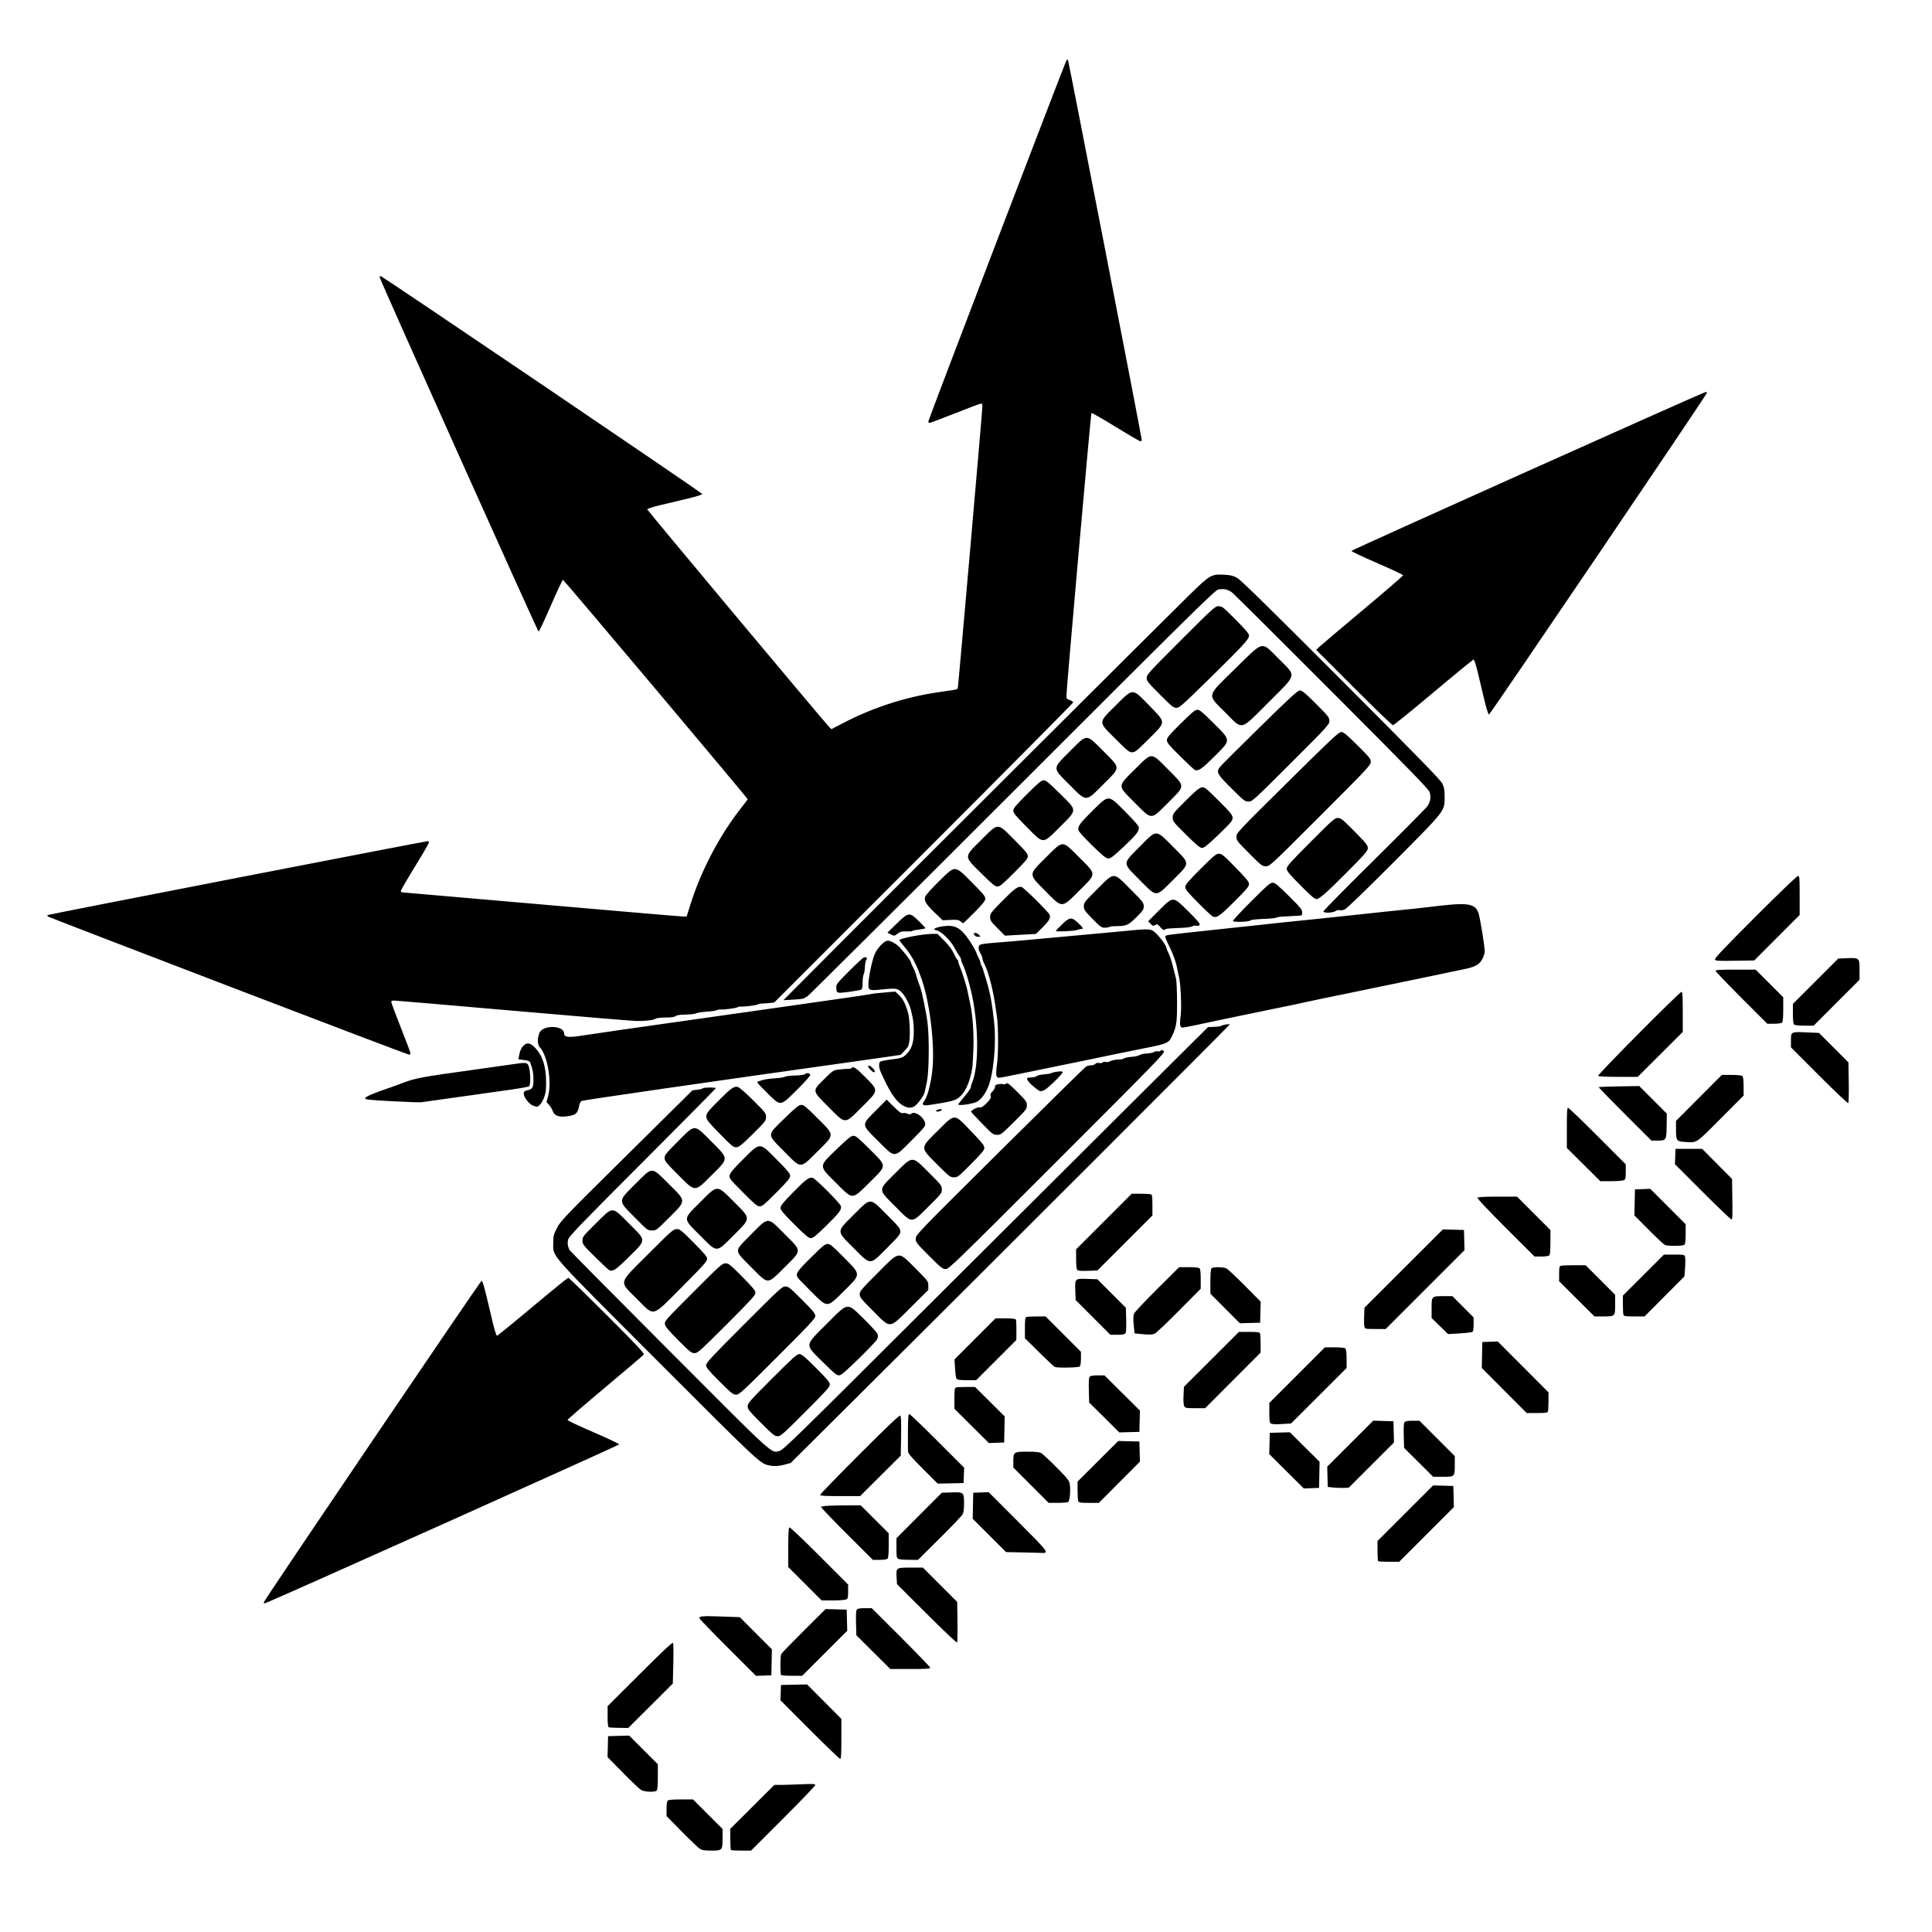 <?xml version="1.0" encoding="UTF-8" standalone="no"?>
<!-- Created with Inkscape (http://www.inkscape.org/) -->

<svg
   xmlns:dc="http://purl.org/dc/elements/1.1/"
   xmlns:cc="http://creativecommons.org/ns#"
   xmlns:rdf="http://www.w3.org/1999/02/22-rdf-syntax-ns#"
   xmlns:svg="http://www.w3.org/2000/svg"
   xmlns="http://www.w3.org/2000/svg"
   xmlns:sodipodi="http://sodipodi.sourceforge.net/DTD/sodipodi-0.dtd"
   xmlns:inkscape="http://www.inkscape.org/namespaces/inkscape"
   version="1.1"
   id="svg64"
   width="2666.667"
   height="2666.667"
   viewBox="0 0 2666.667 2666.667"
   sodipodi:docname="Chaosstuff_Text_Black_Forground_Transparent_Background.svg"
   inkscape:version="0.92.1 r15371">
  <defs
     id="defs68" />
  <sodipodi:namedview
     pagecolor="#ffffff"
     bordercolor="#666666"
     borderopacity="1"
     objecttolerance="10"
     gridtolerance="10"
     guidetolerance="10"
     inkscape:pageopacity="0"
     inkscape:pageshadow="2"
     inkscape:window-width="1920"
     inkscape:window-height="1025"
     id="namedview66"
     showgrid="false"
     inkscape:zoom="0.31349999"
     inkscape:cx="1575.6911"
     inkscape:cy="1199.6054"
     inkscape:window-x="0"
     inkscape:window-y="31"
     inkscape:window-maximized="1"
     inkscape:current-layer="svg64" />
  <path
     style="fill:#000000;stroke-width:1.333"
     d="m 965.989,2551.847 c -2.2,-1.371 -13.45,-12.095 -25,-23.831 l -21,-21.338 v -9.897 c 0,-5.92 0.643,-10.54 1.6,-11.497 1.074,-1.074 7.086,-1.6 18.286,-1.6 h 16.686 l 20.381,20.381 20.381,20.381 v 12.857 c 0,16.639 -0.38,17.049 -15.762,17.043 -8.981,0 -12.467,-0.563 -15.572,-2.498 z m 42.889,1.614 c -0.489,-0.489 -0.889,-7.256 -0.889,-15.038 v -14.149 l 30.4,-30.295 30.4,-30.295 h 8.055 c 4.43,0 17.15,-0.394 28.267,-0.875 16.929,-0.733 20.212,-0.569 20.212,1.008 0,1.035 -19.953,21.829 -44.341,46.208 l -44.341,44.326 h -13.437 c -7.39,0 -13.837,-0.4 -14.326,-0.889 z m -124.222,-82.947 c -2.2,-1.371 -13.471,-12.116 -25.046,-23.878 l -21.046,-21.385 0.38,-14.45 0.38,-14.45 14.57,-0.381 14.57,-0.381 19.763,19.763 19.763,19.763 v 17.351 c 0,11.717 -0.519,17.87 -1.6,18.951 -2.593,2.593 -17.089,1.991 -21.733,-0.903 z m 232.911,-83.275 -40.364,-40.444 0.393,-10.556 0.393,-10.556 18.013,-0.369 18.013,-0.369 23.654,23.786 23.654,23.786 v 27.583 c 0,21.431 -0.378,27.582 -1.696,27.582 -0.933,0 -19.86,-18.2 -42.06,-40.444 z m -277.244,-3.106 c -1.187,-0.479 -1.667,-4.77 -1.667,-14.921 v -14.249 l 44.742,-44.64 c 32.8,-32.725 44.989,-44.106 45.667,-42.64 0.509,1.1 0.625,14.163 0.258,29.028 l -0.667,27.028 -30.725,30.639 -30.725,30.639 -12.608,-0.105 c -6.934,-0.057 -13.358,-0.408 -14.275,-0.778 z m 164.112,-110.027 c -21.512,-21.466 -39.112,-39.729 -39.112,-40.584 0,-2.886 4.24,-3.213 30.045,-2.32 l 25.728,0.891 22.154,22.183 22.154,22.183 -0.374,17.945 -0.374,17.945 -10.554,0.393 -10.554,0.394 z m 73.719,37.843 c -1.423,-2.302 -1.302,-26.36 0.145,-28.934 0.825,-1.467 14.944,-16.038 31.377,-32.381 l 29.878,-29.714 14.551,0.381 14.551,0.381 0.381,14.588 0.381,14.587 -31.079,31.079 -31.079,31.079 h -14.223 c -7.823,0 -14.52,-0.48 -14.882,-1.066 z m 127.245,-31.566 -23.41,-23.299 -0.443,-16.765 c -0.309,-11.703 0.042,-17.349 1.163,-18.701 1.128,-1.359 4.423,-1.936 11.06,-1.936 h 9.453 l 40.384,40.304 c 22.211,22.167 40.384,41.067 40.384,42 0,1.318 -6.153,1.696 -27.59,1.696 h -27.59 z m 73.605,-53.047 -40.92,-40.856 -0.532,-9.413 c -0.754,-13.35 -0.705,-13.384 19.526,-13.384 h 16.763 l 23.667,23.667 23.667,23.667 0.407,27.555 c 0.224,15.155 -0.057,28.02 -0.625,28.589 -0.568,0.569 -19.447,-17.352 -41.953,-39.823 z m -914.815,-15.874 c 0.861,-3.561 299.113,-443.773 300.666,-443.776 0.876,0 3.601,8.701 6.366,20.33 2.659,11.183 6.731,28.283 9.051,38 2.32,9.717 4.878,17.667 5.685,17.667 0.807,0 22.933,-18 49.167,-40 26.235,-22 48.415,-40 49.289,-40 0.874,0 24.984,23.4 53.577,52 40.537,40.547 51.695,52.419 50.66,53.902 -0.73,1.046 -24.727,21.492 -53.327,45.434 -28.6,23.942 -52,44.164 -52,44.937 0,0.773 16.05,8.336 35.667,16.807 19.617,8.471 35.667,16.058 35.667,16.86 0,1.243 -481.506,217.228 -488.468,219.108 -1.684,0.455 -2.319,0.052 -2,-1.269 z m 746.843,-25.488 -23.042,-23.042 v -26.879 c 0,-18.493 0.469,-27.169 1.502,-27.807 0.896,-0.554 17.567,15.162 41.333,38.967 l 39.831,39.895 v 9.574 c 0,8.101 -0.397,9.787 -2.579,10.954 -1.419,0.759 -9.649,1.38 -18.291,1.38 h -15.712 z m 791.18,-31.18 c -0.489,-0.489 -0.889,-6.943 -0.889,-14.342 v -13.453 l 38.392,-38.374 38.392,-38.374 13.942,0.383 13.942,0.383 0.381,14.593 0.381,14.593 -37.74,37.74 -37.74,37.74 h -14.085 c -7.747,0 -14.485,-0.4 -14.974,-0.889 z m -733.165,-37.411 c -19.648,-19.599 -35.724,-36.399 -35.724,-37.333 0,-1.603 14.559,-2.327 46.996,-2.338 h 7.662 l 19.338,19.303 19.338,19.303 v 16.751 c 0,11.25 -0.525,17.276 -1.6,18.351 -0.94,0.94 -5.454,1.6 -10.943,1.6 h -9.343 l -35.724,-35.634 z m 70.61,34.194 c -1.98,-1.153 -2.333,-3.41 -2.333,-14.902 v -13.543 l 31.308,-31.391 31.308,-31.391 13.146,-0.452 c 17.054,-0.586 17.573,-0.135 17.573,15.28 0,7.173 -0.691,12.62 -1.89,14.905 -1.04,1.98 -15.345,16.95 -31.79,33.267 l -29.9,29.667 -12.544,-0.04 c -6.899,-0.023 -13.594,-0.652 -14.877,-1.4 z m 169.667,-8.885 -20.667,-0.4 -23.028,-22.971 -23.028,-22.971 0.362,-18 0.362,-18 10.667,-0.368 10.667,-0.368 40.667,40.734 c 43.514,43.586 43.532,43.611 30.667,43.02 -3.3,-0.151 -15.3,-0.455 -26.667,-0.675 z m 13.707,-92.715 -24.373,-24.373 v -8.865 c 0,-12.61 0.664,-13.055 19.495,-13.055 10.627,0 16.405,0.578 18.905,1.89 1.98,1.04 11.495,9.89 21.143,19.667 16.04,16.253 17.618,18.29 18.427,23.776 1.24,8.41 -0.079,22.826 -2.212,24.178 -0.967,0.613 -7.44,1.124 -14.384,1.135 l -12.627,0.02 -24.373,-24.373 z m 65.251,22.04 c -0.527,-1.283 -0.958,-7.895 -0.958,-14.694 v -12.36 l 28.112,-28.02 28.112,-28.02 14.555,0.381 14.555,0.381 0.382,13.88 0.382,13.88 -28.341,28.453 -28.341,28.453 h -13.749 c -11.841,0 -13.882,-0.324 -14.708,-2.333 z m -356.291,-8.673 c 0,-0.92 24.586,-26.254 54.636,-56.297 39.713,-39.704 55.037,-54.224 56.102,-53.158 0.998,0.998 1.327,10.032 1.03,28.325 l -0.435,26.86 -28.064,27.972 -28.064,27.971 h -27.603 c -21.247,0 -27.603,-0.385 -27.603,-1.673 z m 643.77,-32.593 -23.851,-23.718 0.374,-14.675 0.374,-14.675 13.854,-0.382 13.854,-0.382 20.515,20.361 20.515,20.361 -0.369,18.021 -0.369,18.02 -10.523,0.393 -10.523,0.393 z m 64.897,22.442 -8,-0.843 -0.365,-14 -0.365,-14 31.758,-31.716 31.758,-31.716 13.94,0.383 13.94,0.383 0.364,14.667 0.364,14.667 -31.223,31.182 -31.223,31.182 -6.474,0.328 c -3.561,0.18 -10.074,-0.052 -14.474,-0.515 z M 1273.861,2027.39 c -16.596,-16.59 -20.421,-21.116 -20.6,-24.373 -0.121,-2.2 -0.157,-14.65 -0.079,-27.667 0.108,-18.037 0.54,-23.667 1.817,-23.667 0.922,0 18.349,16.681 38.727,37.07 l 37.052,37.07 -0.394,10.597 -0.394,10.597 -17.874,0.373 -17.874,0.373 -20.38,-20.373 z m 684.216,-9.002 -20.088,-19.961 -0.444,-16.769 c -0.309,-11.707 0.041,-17.354 1.163,-18.705 1.128,-1.36 4.424,-1.936 11.07,-1.936 h 9.463 l 24.373,24.373 24.373,24.373 v 11.714 c 0,16.905 0.031,16.872 -16.292,16.872 h -13.532 z m -897.501,4.045 c -11.832,-2.832 -15.047,-5.858 -152.911,-143.899 -153.511,-153.708 -144.027,-142.978 -144.027,-162.971 0,-9.821 0.429,-11.543 5.175,-20.777 4.896,-9.526 10.079,-14.919 96.073,-99.97 l 90.897,-89.901 6.809,-0.806 c 3.745,-0.444 7.127,-1.321 7.515,-1.949 0.862,-1.395 17.882,-1.542 17.882,-0.155 0,0.543 -45.552,46.593 -101.226,102.333 -84.545,84.645 -101.446,102.173 -102.566,106.371 -1.286,4.821 -0.546,10.225 2.03,14.829 0.631,1.128 62.369,63.438 137.195,138.466 148.749,149.151 140.82,141.971 152.896,138.451 4.991,-1.455 26.028,-21.958 175.67,-171.221 93.5,-93.263 225.2,-224.464 292.667,-291.559 l 122.667,-121.991 8.552,-0.352 c 4.704,-0.193 9.204,-0.86 10,-1.482 1.893,-1.478 11.448,-2.936 11.448,-1.748 0,0.918 -342.362,343.104 -514.667,514.402 l -91.333,90.8 -8.088,2.19 c -8.45,2.288 -15.762,2.591 -22.659,0.94 z m 280.557,-54.309 -23.811,-23.678 v -14.239 c 0,-11.754 0.368,-14.38 2.109,-15.049 1.16,-0.445 7.566,-0.809 14.236,-0.809 h 12.127 l 20.466,20.313 20.466,20.313 -0.369,18.021 -0.369,18.02 -10.523,0.393 -10.523,0.393 z m -290.758,-4.161 c -16.497,-16.497 -18.386,-18.857 -18.386,-22.971 0,-4.215 2.722,-7.307 33.696,-38.281 28.757,-28.757 34.27,-33.696 37.616,-33.696 3.266,0 7.098,3.178 22.971,19.051 15.873,15.873 19.051,19.705 19.051,22.971 0,3.345 -4.938,8.858 -33.696,37.616 -30.974,30.973 -34.066,33.696 -38.281,33.696 -4.114,0 -6.474,-1.889 -22.971,-18.386 z m 473.748,-7.527 -20.801,-20.678 -0.444,-16.768 c -0.309,-11.706 0.041,-17.353 1.163,-18.704 1.127,-1.358 4.419,-1.936 11.028,-1.936 h 9.422 l 24.456,24.326 24.456,24.326 -0.374,14.674 -0.374,14.674 -13.866,0.382 -13.865,0.382 z m 230.199,8.505 c -1.978,-1.179 -2.333,-3.456 -2.333,-14.965 v -13.575 l 38.359,-38.359 38.359,-38.359 h 13.374 c 8.625,0 13.943,0.568 14.974,1.6 1.02,1.02 1.6,6.197 1.6,14.286 v 12.686 l -38.333,38.249 -38.333,38.249 -12.667,0.789 c -7.861,0.49 -13.552,0.262 -15,-0.601 z m 321.922,-45.697 -31.003,-31.105 0.374,-17.895 0.374,-17.895 10.667,-0.377 10.667,-0.377 35,35.102 35,35.102 v 12.166 c 0,6.692 -0.364,13.116 -0.809,14.275 -0.668,1.741 -3.293,2.109 -15.038,2.109 h -14.228 z m -441.695,21.573 c -0.966,-1.806 -1.323,-7.268 -0.965,-14.768 l 0.569,-11.902 37.966,-37.899 37.966,-37.899 h 14.143 c 11.666,0 14.284,0.369 14.952,2.109 0.445,1.16 0.809,7.586 0.809,14.28 v 12.171 l -38.303,38.386 -38.303,38.386 h -13.65 c -12.602,0 -13.768,-0.22 -15.184,-2.866 z m -641.507,-34.187 c -15.262,-15.262 -18.386,-19.05 -18.386,-22.294 0,-3.366 7.262,-11.178 52.311,-56.281 49.115,-49.173 52.598,-52.373 57.018,-52.373 4.272,0 6.4,1.696 23.023,18.351 15.361,15.391 18.316,18.994 18.316,22.34 0,3.473 -6.765,10.753 -52.34,56.316 -48.701,48.689 -52.66,52.327 -56.947,52.327 -4.143,0 -6.462,-1.854 -22.994,-18.386 z m 327.29,-3.281 c -0.724,-0.917 -1.673,-7.367 -2.108,-14.333 l -0.791,-12.667 28.313,-28.333 28.313,-28.333 h 13.553 c 8.911,0 13.884,0.534 14.518,1.56 0.53,0.858 0.894,7.575 0.808,14.926 l -0.156,13.366 -27.718,27.741 -27.717,27.741 h -12.849 c -8.688,0 -13.275,-0.54 -14.166,-1.667 z m -184.569,-23.272 c -25.411,-25.179 -25.747,-21.79 5.24,-52.742 30.729,-30.693 27.475,-30.299 51.961,-6.287 10.167,9.97 18.01,18.769 18.512,20.768 0.508,2.025 0.103,4.957 -0.975,7.046 -1.015,1.968 -12.426,13.908 -25.359,26.532 -19.044,18.59 -24.22,22.954 -27.227,22.954 -2.983,0 -7.334,-3.588 -22.153,-18.272 z m 320.227,6.685 c -1.1,-0.391 -10.85,-9.486 -21.667,-20.212 l -19.667,-19.501 v -14.207 c 0,-11.725 0.368,-14.349 2.109,-15.017 1.16,-0.445 7.592,-0.809 14.293,-0.809 h 12.184 l 24.373,24.373 24.373,24.373 v 9.36 c 0,5.502 -0.659,10.02 -1.6,10.96 -1.615,1.615 -30.174,2.179 -34.4,0.68 z m -519.657,-36.746 c -13.318,-13.353 -17.835,-18.748 -18.501,-22.096 -0.866,-4.356 -0.218,-5.093 38.942,-44.333 37.345,-37.422 40.119,-39.904 44.581,-39.904 4.345,0 6.344,1.601 23.03,18.44 15.109,15.249 18.272,19.116 18.272,22.342 0,3.337 -5.739,9.638 -39.675,43.56 -36.926,36.911 -39.999,39.658 -44.352,39.658 -4.225,0 -6.379,-1.706 -22.297,-17.667 z m 572.31,-31.678 -23.986,-24.011 -0.45,-13.062 c -0.576,-16.712 -0.642,-16.651 17.069,-16.042 l 13.375,0.46 19.67,19.669 19.67,19.669 0.443,16.729 c 0.309,11.675 -0.043,17.314 -1.163,18.665 -1.13,1.362 -4.431,1.936 -11.124,1.936 h -9.517 z m 64.68,22.794 -7.333,-0.783 -1.161,-11.668 c -0.831,-8.344 -0.711,-12.754 0.418,-15.482 0.869,-2.098 15.246,-17.397 31.948,-33.999 l 30.369,-30.185 h 13.28 c 8.551,0 13.849,0.57 14.88,1.6 1.03,1.03 1.6,6.328 1.6,14.877 v 13.277 l -29.667,29.9 c -16.317,16.445 -31.287,30.75 -33.267,31.79 -3.669,1.926 -8.023,2.065 -21.066,0.672 z m 414.012,-10.848 -11.345,-11.074 v -13.716 c 0,-16.541 -0.065,-16.477 16.935,-16.477 h 11.777 l 14.644,14.69 14.644,14.69 v 9.244 c 0,5.084 -0.6,9.823 -1.333,10.53 -0.733,0.708 -8.678,1.714 -17.655,2.237 l -16.321,0.951 z m -104.124,0.759 c -0.456,-1.819 -0.618,-8.425 -0.359,-14.681 l 0.471,-11.374 54.082,-54.033 54.082,-54.033 14.585,0.381 14.585,0.381 0.383,13.944 0.383,13.944 -54.377,54.389 -54.377,54.389 h -14.314 c -14.126,0 -14.325,-0.044 -15.144,-3.307 z m -678.239,-21.71 c -16.461,-16.493 -18.316,-18.817 -18.316,-22.96 0,-4.2 2.165,-6.774 24.373,-28.983 31.583,-31.583 28.084,-31.14 52.572,-6.652 17.483,17.483 17.721,17.802 17.721,23.715 v 5.994 l -23.751,23.618 c -30.97,30.797 -27.469,30.447 -52.6,5.268 z m 486.018,-3.299 -20.333,-20.382 v -16.718 c 0,-11.225 0.526,-17.244 1.6,-18.318 2.213,-2.212 16.418,-2.011 20.8,0.295 1.98,1.042 13.372,11.755 25.314,23.805 l 21.714,21.911 -0.38,14.528 -0.38,14.528 -14,0.366 -14,0.367 z m 485.415,-13.304 -24.415,-24.286 v -10.238 c 0,-8.106 0.439,-10.406 2.109,-11.047 1.16,-0.445 9.389,-0.809 18.286,-0.809 h 16.177 l 20.381,20.381 20.381,20.381 v 13.572 c 0,16.365 0.033,16.333 -16.83,16.333 h -11.672 z m 64.394,22.177 c -0.445,-1.16 -0.809,-7.615 -0.809,-14.345 v -12.236 l 28.345,-28.322 28.345,-28.322 h 14.177 c 13.949,0 14.191,0.053 15.001,3.28 0.453,1.804 0.446,8.554 -0.015,15 l -0.838,11.72 -27.542,27.667 -27.542,27.667 h -14.155 c -11.678,0 -14.297,-0.369 -14.965,-2.109 z M 878.971,1792.665 c -24.976,-25.027 -26.399,-19.589 16.295,-62.259 31.863,-31.845 34.239,-33.923 38.77,-33.923 4.435,0 6.335,1.518 23.39,18.694 15.254,15.361 18.563,19.38 18.563,22.541 0,3.25 -5.327,9.188 -34.299,38.24 -43.149,43.266 -37.672,41.807 -62.719,16.708 z m 240.635,-9.982 c -9.377,-9.35 -17.618,-17.9 -18.313,-19 -3.507,-5.553 -1.654,-8.438 17.799,-27.726 16.321,-16.182 19.705,-18.941 23.236,-18.941 3.544,0 6.704,2.609 22.203,18.333 24.385,24.739 24.371,22.761 0.317,46.649 -23.906,23.741 -22.144,23.714 -45.242,0.684 z m -82.564,-33.386 c -16.46,-16.46 -18.386,-18.864 -18.386,-22.947 0,-4.084 1.926,-6.487 18.386,-22.947 24.389,-24.389 21.822,-24.387 46.026,-0.053 24.197,24.327 24.209,21.717 -0.215,45.983 -24.335,24.178 -21.595,24.18 -45.811,-0.036 z m -195.719,4.159 c -1.1,-0.406 -9.95,-8.613 -19.667,-18.237 -16.892,-16.732 -17.667,-17.736 -17.667,-22.912 0,-5.187 0.77,-6.177 18.44,-23.685 24.298,-24.076 21.547,-24.086 45.794,0.161 24.36,24.36 24.354,21.712 0.099,45.841 -17.546,17.455 -22.109,20.638 -27,18.833 z m 645.667,-0.59 c -1.109,-1.142 -1.667,-6.196 -1.667,-15.091 v -13.374 l 38.359,-38.359 38.359,-38.359 h 12.198 c 6.709,0 13.148,0.364 14.308,0.809 1.74,0.668 2.109,3.291 2.109,15.009 v 14.2 l -37.96,37.942 -37.96,37.943 -13.04,0.499 c -9.436,0.361 -13.501,0.024 -14.707,-1.218 z m -204.685,-19.534 c -17.373,-17.406 -18.316,-18.623 -18.316,-23.642 0,-5.244 1.056,-6.34 116.177,-120.65 63.897,-63.447 117.447,-116.086 119,-116.977 1.553,-0.891 4.7,-1.641 6.994,-1.667 2.293,-0.025 4.896,-0.922 5.783,-1.991 1.04,-1.253 2.935,-1.679 5.335,-1.199 2.083,0.416 4.123,0.096 4.632,-0.728 0.5,-0.81 2.317,-1.119 4.037,-0.688 1.72,0.432 4.533,0.033 6.25,-0.886 3.007,-1.61 7.412,-2.424 14.459,-2.673 1.833,-0.065 4.088,-0.742 5.011,-1.506 0.922,-0.763 5.42,-1.638 9.995,-1.944 4.575,-0.306 9.648,-1.428 11.272,-2.492 1.625,-1.065 6.127,-2.052 10.005,-2.194 3.878,-0.142 8.316,-1.057 9.863,-2.033 1.547,-0.976 3.804,-1.393 5.017,-0.928 1.213,0.465 3.127,0.08 4.255,-0.855 1.686,-1.4 2.448,-1.303 4.295,0.544 2.105,2.105 -7.099,11.588 -147.079,151.552 -141.387,141.37 -149.573,149.307 -153.997,149.307 -4.227,0 -6.417,-1.748 -22.988,-18.351 z m -104,-10.667 c -24.279,-24.325 -24.281,-21.732 0.035,-46.001 24.276,-24.23 21.626,-24.234 45.93,0.071 16.46,16.46 18.386,18.864 18.386,22.947 0,4.084 -1.926,6.487 -18.386,22.947 -24.337,24.337 -21.712,24.335 -45.965,0.036 z m 899.881,-28.148 c -23.805,-23.767 -39.521,-40.437 -38.967,-41.333 0.639,-1.034 9.314,-1.502 27.807,-1.502 h 26.879 l 23.042,23.042 23.042,23.042 v 16.691 c 0,11.204 -0.526,17.217 -1.6,18.291 -0.94,0.94 -5.457,1.6 -10.955,1.6 h -9.354 z m -1111.881,10.814 c -24.23,-24.276 -24.234,-21.626 0.071,-45.93 24.665,-24.665 22.589,-24.635 46.559,-0.665 24.014,24.014 24.041,22.007 -0.629,46.63 -24.325,24.279 -21.731,24.281 -46.001,-0.035 z m 1331.685,13.045 c -1.467,-0.625 -11.535,-10.063 -22.374,-20.972 l -19.707,-19.836 0.374,-17.943 0.374,-17.943 10.566,-0.394 10.566,-0.394 24.434,24.434 24.434,24.434 v 13.36 c 0,8.613 -0.568,13.928 -1.6,14.96 -1.851,1.851 -22.877,2.08 -27.067,0.294 z m -1201.616,-28.412 c -15.465,-15.465 -19.051,-19.755 -19.051,-22.794 0,-3.001 3.374,-7.184 17,-21.076 17.986,-18.337 22.402,-21.615 27.428,-20.353 3.825,0.96 37.637,34.8 38.842,38.874 1.415,4.783 -2.061,9.463 -20.349,27.4 -13.892,13.626 -18.075,17 -21.076,17 -3.039,0 -7.329,-3.586 -22.794,-19.051 z m -220.114,-9.393 c -23.786,-24.021 -23.822,-21.899 0.783,-46.504 24.227,-24.227 21.512,-24.22 45.84,-0.115 24.809,24.583 24.779,22.614 0.719,46.674 -17.497,17.497 -17.797,17.721 -23.73,17.721 -5.942,0 -6.204,-0.197 -23.612,-17.777 z m 359.413,-15.359 c -24.228,-24.386 -24.228,-21.699 8e-4,-45.882 24.662,-24.615 22.663,-24.586 46.632,-0.667 16.889,16.854 17.684,17.892 17.684,23.061 0,5.187 -0.77,6.177 -18.44,23.685 -24.37,24.148 -21.677,24.16 -45.877,-0.197 z m 1114.583,-19.931 -38.388,-38.405 0.394,-10.597 0.394,-10.597 h 18.367 18.368 l 20.632,20.752 20.633,20.752 0.292,18.915 c 0.506,32.852 0.407,36.682 -0.965,37.139 -0.737,0.246 -18.614,-16.836 -39.727,-37.958 z m -1324.836,0.452 c -18.384,-18.542 -19.085,-19.45 -18.264,-23.667 0.646,-3.322 5.157,-8.667 18.607,-22.052 24.083,-23.964 22.077,-23.997 46.621,0.773 14.863,15 18.272,19.147 18.272,22.23 0,3.09 -3.498,7.318 -18.941,22.893 -16.233,16.372 -19.529,19.103 -23.059,19.103 -3.532,0 -6.844,-2.748 -23.236,-19.282 z m 128.339,-13.155 c -24.114,-24.114 -24.171,-21.975 1.23,-46.504 15.64,-15.102 19.698,-18.351 22.947,-18.37 3.307,-0.019 6.93,2.959 22.333,18.363 24.386,24.386 24.389,21.789 -0.054,46.009 -24.688,24.463 -22.52,24.439 -46.457,0.502 z m -218.05,-11.283 c -16.46,-16.46 -18.386,-18.864 -18.386,-22.947 0,-4.084 1.926,-6.487 18.386,-22.947 24.337,-24.337 21.712,-24.335 45.965,-0.036 24.646,24.694 24.62,22.728 0.631,46.668 -23.956,23.907 -21.919,23.939 -46.596,-0.738 z m 1250.034,-13.898 -23.086,-22.95 v -27.716 c 0,-21.547 0.378,-27.717 1.697,-27.717 0.933,0 19.233,17.573 40.667,39.052 l 38.97,39.052 v 10.234 c 0,8.754 -0.373,10.434 -2.579,11.614 -1.418,0.759 -9.33,1.38 -17.58,1.38 h -15.001 z m -892.105,-0.068 c -23.996,-24.045 -24.029,-22.116 0.792,-46.71 24.468,-24.244 21.757,-24.287 45.889,0.728 15.016,15.566 18.33,19.704 18.334,22.893 0,3.218 -3.166,7.092 -18.268,22.333 -17.509,17.67 -18.498,18.44 -23.685,18.44 -5.17,0 -6.207,-0.796 -23.061,-17.685 z m -211.376,-18.089 c -24.144,-24.366 -24.189,-21.57 0.728,-45.727 15.773,-15.292 19.683,-18.428 23.018,-18.46 3.407,-0.033 6.801,2.75 22.333,18.311 24.279,24.325 24.281,21.732 -0.035,46.001 -24.373,24.327 -21.809,24.334 -46.044,-0.124 z m 130.168,-13.893 c -24.032,-23.913 -23.846,-21.987 -4.042,-41.995 l 15.416,-15.574 9.756,9.679 c 7.724,7.663 10.366,9.526 12.683,8.945 1.61,-0.404 4.443,-0.044 6.297,0.801 2.541,1.158 3.825,1.158 5.219,0 4.947,-4.106 17.323,4.274 19.048,12.897 0.835,4.177 0.118,5.106 -18.248,23.63 -25.086,25.302 -22.42,25.209 -46.13,1.615 z m -202.003,5.966 c -1.96,-1.292 -10.81,-9.931 -19.667,-19.197 -21.244,-22.224 -21.254,-20.308 0.23,-42.095 17.693,-17.943 21.999,-21.031 27.477,-19.705 2.049,0.496 10.915,8.204 21.19,18.423 16.881,16.789 17.667,17.812 17.667,22.984 0,5.187 -0.77,6.177 -18.44,23.685 -19.624,19.445 -21.499,20.493 -28.456,15.904 z m 1314.23,-5.205 c -10.503,-0.693 -11.333,-1.934 -11.333,-16.951 v -12.015 l 31.63,-31.73 31.63,-31.73 h 13.437 c 8.673,0 14.004,0.567 15.037,1.6 1.02,1.02 1.6,6.195 1.6,14.277 v 12.677 l -31.736,31.814 c -35.286,35.374 -31.979,33.264 -50.264,32.058 z m -81.905,-38.361 c -20.169,-20.131 -36.391,-36.872 -36.05,-37.202 0.342,-0.331 13.064,-0.81 28.272,-1.066 l 27.651,-0.464 19.016,19.023 19.016,19.023 -0.248,16.932 c -0.291,19.882 -0.592,20.355 -12.958,20.355 h -8.029 z m -887.114,13.162 c -8.24,-8.492 -15.104,-15.841 -15.254,-16.333 -0.576,-1.892 9.278,-6.966 11.908,-6.131 2.004,0.636 4.279,-0.749 9.215,-5.611 5.378,-5.296 6.42,-7.067 5.806,-9.862 -0.556,-2.533 0.119,-4.22 2.631,-6.58 1.858,-1.746 3.379,-4.503 3.379,-6.127 0,-2.296 0.998,-3.14 4.488,-3.794 2.468,-0.463 5.476,-0.463 6.684,6e-4 1.208,0.464 3.124,0.072 4.258,-0.869 1.765,-1.465 3.971,0.19 15.316,11.492 12.38,12.333 13.254,13.556 13.254,18.545 0,5.083 -0.86,6.195 -17.807,23.025 -17.119,17 -18.022,17.684 -23.352,17.684 -5.322,0 -6.146,-0.619 -20.526,-15.439 z m -211.999,-22.911 c -23.114,-23.158 -22.907,-21.824 -5.982,-38.576 12.141,-12.018 12.458,-12.223 20.333,-13.199 4.4,-0.545 9.951,-0.949 12.336,-0.898 2.385,0.052 4.67,-0.447 5.079,-1.108 1.937,-3.134 6.472,-0.125 18.999,12.605 18.735,19.038 18.902,17.59 -4.764,41.211 -24.325,24.279 -21.731,24.281 -46.001,-0.035 z m -371.307,12.922 c -5.521,-1.146 -7.644,-2.951 -9.744,-8.283 -0.929,-2.359 -3.18,-5.912 -5.003,-7.896 l -3.313,-3.607 2.192,-7.814 c 5.545,-19.762 -0.641,-56.462 -11.457,-67.976 -3.28,-3.491 -3.465,-12.415 -0.409,-19.729 4.758,-11.386 34.058,-10.531 34.058,0.994 0,4.779 5.391,5.632 20.952,3.317 44.8,-6.666 69.691,-10.24 168.381,-24.176 59.767,-8.44 112.867,-15.975 118,-16.745 5.133,-0.77 32.433,-4.68 60.667,-8.689 28.233,-4.009 53.133,-7.685 55.333,-8.169 4.389,-0.966 5.396,-1.08 22.186,-2.517 l 11.52,-0.986 5.503,5.185 c 5.367,5.057 9.275,12.978 12.425,25.185 1.904,7.379 2.775,26.285 1.684,36.548 -0.814,7.648 -1.5,9.173 -6.525,14.492 l -5.616,5.944 -16.588,2.436 c -9.123,1.34 -38.188,5.466 -64.588,9.169 -184.836,25.928 -357.036,50.849 -359.139,51.974 -1.373,0.735 -2.825,3.309 -3.228,5.72 -1.293,7.739 -3.494,11.73 -7.276,13.189 -5.86,2.261 -15.312,3.41 -20.016,2.433 z m 519.658,-7.75 c 0,-1.275 6.93,-2.986 7.961,-1.965 0.943,0.932 -2.963,3.099 -5.628,3.123 -1.283,0.013 -2.333,-0.51 -2.333,-1.157 z m -46.82,-7.966 c -9.285,-5.888 -18.121,-19.572 -29.639,-45.901 -2.621,-5.99 -2.858,-12.111 -0.541,-13.953 0.917,-0.729 7.667,-2.063 15,-2.965 15.077,-1.855 17.231,-2.746 23.156,-9.574 5.769,-6.648 8.157,-15.427 8.104,-29.796 -0.04,-10.989 -0.566,-14.933 -3.823,-28.667 -1.889,-7.964 -8.179,-19.985 -12.959,-24.765 -5.461,-5.461 -7.929,-5.828 -26.48,-3.939 -18.541,1.888 -19.333,1.596 -19.333,-7.125 0,-8.458 4.255,-29.605 8.052,-40.019 3.268,-8.961 13.602,-20.152 18.611,-20.152 4.179,0 12.159,4.545 16.77,9.55 6.609,7.174 15.234,18.673 15.234,20.311 0,0.832 1.29,3.903 2.867,6.826 1.577,2.922 3.324,7.114 3.883,9.314 0.963,3.79 2.1,7.22 5.97,18 2.946,8.207 8.752,36.716 10.369,50.916 2.378,20.884 1.853,66.013 -0.919,79.084 -1.244,5.867 -2.619,12.467 -3.055,14.667 -0.912,4.601 -8.383,15.373 -13.395,19.316 -4.755,3.74 -10.799,3.36 -17.873,-1.127 z m -510.101,0.523 c -5.512,-2.397 -12.664,-12.186 -12.14,-16.616 0.307,-2.593 1.391,-3.537 4.875,-4.244 7.227,-1.466 8.482,-3.667 8.482,-14.877 0,-8.925 -0.966,-14.048 -4.362,-23.142 -0.841,-2.251 -2.619,-3.028 -8.648,-3.782 l -7.59,-0.948 0.857,-5.358 c 1.129,-7.06 4.068,-12.55 8.149,-15.224 4.55,-2.981 9.33,-0.853 16.073,7.156 8.707,10.342 12.806,24.307 13.012,44.323 0.119,11.585 -0.381,15.38 -2.899,22 -2.826,7.429 -7.057,12.638 -10.222,12.585 -0.733,-0.013 -3.248,-0.855 -5.588,-1.873 z m 539.505,-0.763 c -1.522,-0.941 -1.346,-1.833 0.991,-4.992 4.43,-5.992 8.756,-21.958 11.133,-41.09 4.463,-35.932 -4.09,-102.924 -17.145,-134.286 -0.859,-2.064 -1.562,-4.027 -1.562,-4.361 0,-0.334 -2.348,-5.545 -5.219,-11.58 -2.926,-6.151 -8.784,-15.187 -13.333,-20.563 -4.463,-5.274 -8.114,-9.939 -8.114,-10.366 0,-2.512 31.979,-8.633 45.367,-8.683 l 7.367,-0.028 9.54,9.667 c 6.337,6.421 10.641,12.184 12.818,17.163 1.803,4.123 3.945,7.908 4.76,8.412 0.815,0.504 1.482,1.891 1.482,3.083 0,1.192 1.099,4.606 2.442,7.588 1.343,2.982 3.514,9.021 4.824,13.421 1.31,4.4 2.867,9.5 3.46,11.333 1.061,3.28 1.875,6.928 5.922,26.537 3.438,16.659 5.06,40.896 4.202,62.796 -0.445,11.367 -1.061,22.27 -1.368,24.229 -3.35,21.378 -10.571,36.499 -20.576,43.088 -3.443,2.267 -9.481,4.011 -20.24,5.846 -22.291,3.802 -24.699,4.053 -26.749,2.786 z m 48.082,-0.536 c 0,-0.538 3.9,-5.531 8.667,-11.095 4.767,-5.564 8.667,-11.192 8.667,-12.505 0,-1.314 0.848,-4.359 1.883,-6.767 9.839,-22.873 8.93,-83.467 -1.914,-127.712 -3.929,-16.029 -8.268,-29.72 -11.198,-35.333 -1.148,-2.2 -2.092,-4.969 -2.096,-6.154 0,-1.184 -1.111,-3.584 -2.459,-5.333 -1.348,-1.749 -4.445,-6.955 -6.882,-11.569 -5.142,-9.734 -17.892,-22.269 -24.02,-23.615 -6.856,-1.506 -3.702,-3.9 7.463,-5.663 17.391,-2.747 25.266,1.462 37.708,20.157 3.952,5.938 7.948,12.907 8.88,15.487 0.932,2.58 2.652,6.491 3.824,8.691 1.171,2.2 2.133,4.93 2.138,6.067 0,1.137 0.531,2.637 1.17,3.333 0.639,0.697 2.193,4.867 3.454,9.267 1.26,4.4 3.072,10.4 4.026,13.333 3.227,9.924 6.578,26.031 8.183,39.333 0.31,2.567 1.151,9.451 1.869,15.298 3.001,24.428 0.466,62.114 -5.608,83.368 -3.66,12.808 -10.716,23.703 -17.909,27.655 -5.41,2.972 -25.844,5.944 -25.844,3.758 z m 1188.285,-39.817 -38.952,-39.034 v -9.648 c 0,-11.957 -0.084,-11.915 22.333,-10.951 l 16.334,0.703 20.333,20.337 20.333,20.337 0.454,27.476 c 0.25,15.112 -0.072,28.002 -0.715,28.645 -0.67,0.67 -17.804,-15.501 -40.12,-37.865 z m -1966.952,35.493 c -34.485,-1.788 -40,-2.357 -40,-4.127 0,-2.243 11.372,-7.079 36.667,-15.592 2.933,-0.987 8.633,-3.073 12.667,-4.636 20.154,-7.807 25.07,-8.73 106.667,-20.044 15.767,-2.186 37.032,-5.199 47.256,-6.696 21.234,-3.108 21.6,-3.001 23.508,6.875 1.722,8.912 1.483,21.939 -0.43,23.48 -0.917,0.738 -12.767,2.901 -26.333,4.807 -13.567,1.906 -45.967,6.466 -72,10.134 -26.033,3.668 -48.833,6.87 -50.667,7.115 -1.833,0.246 -18.633,-0.346 -37.333,-1.316 z m 515.14,-11.342 c -7.594,-7.473 -13.807,-14.091 -13.807,-14.709 0,-0.617 0.75,-1.318 1.667,-1.558 0.917,-0.24 3.786,-1.113 6.376,-1.939 2.59,-0.826 10.068,-1.844 16.617,-2.261 6.55,-0.417 12.649,-1.373 13.555,-2.124 0.906,-0.752 7.008,-1.488 13.562,-1.636 7.453,-0.169 12.698,-0.92 14.005,-2.005 2.605,-2.162 6.726,-1.484 7.241,1.191 0.217,1.126 -7.729,10.05 -18.091,20.318 -23.747,23.53 -22.194,23.352 -41.125,4.723 z m 369.001,-7.761 c -7.12,-5.629 -11.767,-11.472 -10.294,-12.945 0.482,-0.482 3.171,-0.913 5.976,-0.958 2.805,-0.045 6.072,-0.889 7.259,-1.875 1.187,-0.986 5.886,-2.051 10.443,-2.369 4.557,-0.317 8.927,-1.081 9.712,-1.697 0.785,-0.616 4.577,-1.521 8.427,-2.011 5.327,-0.677 7,-0.474 7,0.852 0,2.588 -21.403,23.321 -25.753,24.947 -5.292,1.978 -5.272,1.984 -12.772,-3.944 z m -52.923,-16.636 c -0.458,-1.824 -0.065,-8.574 0.873,-15 2.07,-14.181 2.04,-51.557 -0.052,-66.285 -3.29,-23.154 -4.805,-31.628 -7.877,-44.065 -3.485,-14.105 -6.149,-22.1 -9.641,-28.931 -1.386,-2.712 -2.523,-6.012 -2.526,-7.333 0,-1.321 -1.203,-4.367 -2.667,-6.768 -3.284,-5.386 -3.422,-10.484 -0.328,-12.071 1.283,-0.658 7.133,-1.594 13,-2.08 5.867,-0.485 21.467,-1.774 34.667,-2.864 13.2,-1.09 36,-3.157 50.667,-4.593 14.667,-1.436 37.767,-3.567 51.333,-4.734 13.567,-1.167 33.067,-2.955 43.333,-3.973 37.211,-3.689 40.866,-3.753 45.573,-0.8 5.657,3.549 17.41,18.473 18.492,23.48 0.475,2.2 1.602,5.2 2.503,6.667 1.815,2.953 4.895,12.45 7.35,22.667 0.881,3.667 2.302,9.367 3.158,12.667 0.936,3.61 1.562,16.888 1.573,33.333 0.019,29.072 -0.718,33.638 -7.746,47.997 -3.905,7.979 -7.094,9.283 -36.902,15.094 -13.567,2.645 -31.867,6.348 -40.667,8.23 -8.8,1.882 -23.2,4.886 -32,6.676 -42.767,8.698 -77.01,15.73 -100.422,20.622 -14.165,2.96 -26.904,5.382 -28.308,5.382 -1.607,0 -2.861,-1.228 -3.385,-3.316 z m 830.698,0.514 c -1.026,-1.661 112.387,-115.865 115.062,-115.865 1.307,0 1.688,6.247 1.688,27.704 v 27.704 l -31.065,30.962 -31.065,30.962 h -26.856 c -18.112,0 -27.152,-0.478 -27.764,-1.468 z m -1004.435,-8.379 c -3.032,-3.128 -3.89,-4.822 -2.789,-5.502 2.228,-1.377 10.332,6.858 8.526,8.665 -0.92,0.92 -2.767,-0.099 -5.736,-3.163 z M 315.322,1361.037 c -135.667,-51.97 -247.567,-95.065 -248.667,-95.766 -1.1,-0.701 -1.603,-1.692 -1.118,-2.202 0.804,-0.846 520.934,-101.967 524.785,-102.027 0.917,-0.014 1.667,0.847 1.667,1.913 0,1.067 -8.7,16.063 -19.333,33.326 -10.633,17.263 -19.333,32.29 -19.333,33.394 0,1.104 0.787,2.007 1.749,2.007 0.962,0 87.463,7.5 192.224,16.667 104.761,9.167 192.718,16.667 195.46,16.667 h 4.986 l 4.915,-15.667 c 15.254,-48.62 41.24,-97.783 72.183,-136.564 3.932,-4.928 7.149,-9.251 7.149,-9.607 0,-1.508 -253.679,-302.829 -254.949,-302.829 -0.768,0 -8.327,16.05 -16.798,35.667 -8.471,19.617 -16.058,35.667 -16.86,35.667 -1.243,0 -217.228,-481.506 -219.108,-488.468 -0.456,-1.688 -0.052,-2.32 1.278,-2 3.56,0.857 443.763,299.108 443.767,300.666 0,0.876 -8.697,3.6 -20.329,6.366 -11.183,2.659 -28.283,6.731 -38,9.051 -9.717,2.32 -17.667,4.882 -17.667,5.695 0,1.307 243.658,292.72 251.182,300.411 l 2.989,3.055 16.581,-8.628 c 40.383,-21.012 85.096,-35.559 129.637,-42.178 10.419,-1.548 20.926,-3.108 23.348,-3.466 2.422,-0.358 4.645,-1.369 4.941,-2.245 0.64,-1.896 34.006,-383.946 33.996,-389.26 0,-2.289 -0.724,-3.667 -1.915,-3.667 -1.05,0 -17.05,6 -35.557,13.333 -18.507,7.333 -34.448,13.333 -35.425,13.333 -0.977,0 -1.776,-0.849 -1.776,-1.886 0,-2.422 189.223,-497.034 190.784,-498.691 0.645,-0.684 1.529,-0.887 1.965,-0.451 0.763,0.763 101.85,521.293 101.895,524.696 0.013,0.917 -0.848,1.667 -1.911,1.667 -1.063,0 -16.51,-8.973 -34.326,-19.941 -17.816,-10.968 -32.797,-19.518 -33.291,-19 -0.902,0.945 -34.461,380.654 -34.454,389.838 0,4.413 0.465,5.049 4.67,6.437 2.567,0.847 4.667,2.244 4.667,3.105 0,0.861 -92.861,94.424 -206.357,207.919 l -206.357,206.354 -7.309,0.747 c -4.02,0.411 -8.809,0.754 -10.643,0.762 -1.833,0.013 -3.933,0.511 -4.667,1.117 -1.464,1.21 -19.833,3.493 -23.844,2.963 -1.381,-0.182 -3.181,0.224 -4,0.904 -1.559,1.294 -19.725,3.658 -23.91,3.112 -1.332,-0.174 -3.535,0.28 -4.896,1.008 -1.361,0.728 -7.704,1.652 -14.096,2.052 -6.392,0.4 -12.889,1.436 -14.438,2.303 -1.549,0.866 -8.029,1.639 -14.401,1.717 -7.881,0.097 -12.316,0.749 -13.871,2.04 -1.57,1.303 -5.957,1.929 -14,2 -6.443,0.056 -12.501,0.739 -13.462,1.517 -2.546,2.06 -14.832,3.534 -27.081,3.248 -5.867,-0.137 -82.566,-6.538 -170.442,-14.225 -87.876,-7.687 -161.526,-13.976 -163.667,-13.976 -2.476,0 -3.891,0.69 -3.891,1.897 0,1.043 6,17.079 13.333,35.635 7.333,18.556 13.333,34.502 13.333,35.436 0,0.934 -1.05,1.663 -2.333,1.621 -1.283,-0.043 -113.333,-42.598 -249,-94.569 z m 1313.625,53.726 c -0.377,-1.973 -0.101,-7.523 0.614,-12.333 1.583,-10.655 0.19,-44.485 -2.221,-53.93 -0.957,-3.749 -2.177,-9.491 -2.71,-12.76 -0.97,-5.945 -5.315,-18.525 -8.998,-26.056 -6.498,-13.286 -7.834,-16.613 -7.128,-17.755 0.816,-1.32 5.665,-1.949 58.151,-7.54 17.233,-1.836 45.133,-4.838 62,-6.672 35.543,-3.864 45.845,-4.947 89.333,-9.388 17.6,-1.797 40.1,-4.172 50,-5.277 19.99,-2.231 63.142,-6.768 82.667,-8.691 6.967,-0.686 17.167,-1.817 22.667,-2.513 51.98,-6.58 61.876,-5.414 67.212,7.922 2.091,5.226 8.75,45.918 8.776,53.625 0,2.041 -1.482,6.661 -3.309,10.266 -3.865,7.627 -9.966,11.019 -25.345,14.093 -5.133,1.026 -16.533,3.406 -25.333,5.29 -8.8,1.883 -24.4,5.154 -34.667,7.267 -28.945,5.958 -88.519,18.285 -110.667,22.899 -11,2.292 -22.4,4.615 -25.333,5.164 -2.933,0.549 -12.533,2.605 -21.333,4.569 -16.084,3.59 -28.614,6.217 -44.667,9.365 -4.767,0.934 -16.167,3.294 -25.333,5.242 -9.167,1.949 -22.667,4.746 -30,6.216 -7.333,1.47 -17.233,3.541 -22,4.602 -22.511,5.012 -47.031,9.983 -49.241,9.983 -1.599,0 -2.686,-1.244 -3.134,-3.587 z m 847.308,-0.68 c -1.032,-1.032 -1.6,-6.358 -1.6,-15.011 v -13.411 l 31.343,-31.323 31.343,-31.323 11.841,-0.46 c 17.282,-0.672 17.474,-0.494 17.474,16.164 v 13.61 l -31.656,31.677 -31.656,31.677 h -12.744 c -8.134,0 -13.323,-0.579 -14.344,-1.6 z m -72.609,-36.742 c -19.612,-19.622 -35.657,-36.422 -35.657,-37.333 0,-1.268 6.493,-1.657 27.616,-1.657 h 27.616 l 19.051,19.051 19.051,19.051 v 16.682 c 0,11.198 -0.526,17.209 -1.6,18.282 -0.942,0.942 -5.469,1.6 -11.009,1.6 h -9.409 z m -1248.916,-70.508 c 92.588,-92.971 453.678,-453.104 486.592,-485.302 28.752,-28.127 30.591,-29.203 48.318,-28.272 8.827,0.463 12.406,1.319 17.799,4.254 4.961,2.7 42.994,39.971 143.466,140.589 109.838,109.998 137.342,138.226 139.9,143.582 2.636,5.519 3.18,8.733 3.158,18.667 -0.041,19.562 1.634,17.426 -70.438,89.804 -37.304,37.463 -64.672,63.919 -67.301,65.059 -2.437,1.057 -5.617,1.545 -7.065,1.085 -1.489,-0.473 -4.034,0.081 -5.855,1.274 -4.048,2.653 -16.648,2.92 -16.648,0.353 0,-0.966 31.519,-32.916 70.043,-71 38.524,-38.084 71.548,-71.41 73.387,-74.059 4.216,-6.071 5.335,-12.773 3.235,-19.373 -1.33,-4.181 -26.523,-30.077 -134.484,-138.238 -73.066,-73.202 -135.078,-134.886 -137.803,-137.077 -5.55,-4.461 -11.762,-5.933 -19.304,-4.573 -4.574,0.825 -32.778,28.609 -285.749,281.496 -154.371,154.32 -281.301,280.581 -282.067,280.581 -0.766,0 -2.095,0.702 -2.953,1.56 -1.458,1.458 -4.919,1.898 -22.623,2.881 l -6.983,0.387 z m 0.536,62.093 c -0.484,-0.783 -0.939,-3.505 -1.011,-6.049 -0.12,-4.22 1.44,-6.2 17.797,-22.591 9.861,-9.881 18.975,-18.298 20.254,-18.703 3.52,-1.117 5.478,0.604 3.458,3.038 -0.928,1.118 -1.814,5.523 -1.969,9.789 -0.155,4.266 -0.925,8.958 -1.711,10.427 -0.786,1.469 -1.429,6.575 -1.429,11.347 0,5.326 -0.62,9.059 -1.605,9.668 -1.74,1.075 -23.471,4.375 -29.316,4.452 -1.973,0.026 -3.984,-0.594 -4.468,-1.377 z m 1211.85,-44.632 c -0.632,-1.648 13.546,-16.609 55.673,-58.745 31.522,-31.529 57.556,-56.533 58.861,-56.533 2.153,0 2.339,2.146 2.339,26.942 v 26.942 l -31.307,31.391 -31.307,31.391 -26.705,0.411 c -23.877,0.368 -26.795,0.177 -27.553,-1.8 z M 1345.589,1291.417 c -2.302,-2.302 -1.972,-3.733 0.86,-3.733 1.353,0 3.546,1.2 4.873,2.667 2.351,2.598 2.329,2.667 -0.86,2.667 -1.8,0 -3.993,-0.72 -4.873,-1.6 z m -116.843,-2.064 -3.909,-2.048 12.827,-12.477 c 16.421,-15.974 17.498,-16.101 30.455,-3.592 5.062,4.887 9.204,9.317 9.204,9.845 0,0.528 -3.894,1.376 -8.653,1.886 -4.759,0.51 -8.932,1.379 -9.273,1.931 -0.341,0.552 -4.09,0.883 -8.33,0.735 -6.314,-0.22 -8.459,0.303 -11.853,2.891 -4.716,3.597 -5.123,3.63 -10.468,0.83 z m 148.105,-8.139 c -9.199,-9.253 -10.196,-10.762 -10.196,-15.441 0,-4.841 1.084,-6.284 16.333,-21.749 17.218,-17.462 22.072,-21.03 26.941,-19.808 3.187,0.8 36.6,33.8 38.559,38.082 2.026,4.429 -0.136,8.459 -9.529,17.765 l -9.13,9.046 -12.587,0.652 c -6.923,0.359 -16.549,0.89 -21.391,1.18 l -8.804,0.528 z m 80.471,3.828 c 0,-0.514 3.848,-4.63 8.551,-9.146 10.692,-10.267 13.127,-10.49 22.172,-2.029 7.245,6.776 8.021,8.484 3.855,8.484 -1.515,0 -3.765,0.54 -5,1.201 -2.724,1.456 -29.579,2.809 -29.579,1.49 z m 143.749,-5.797 c -3.262,-3.847 -3.848,-4.067 -6.513,-2.437 -2.62,1.602 -3.293,1.425 -6.396,-1.678 l -3.468,-3.468 14.921,-14.921 c 20.188,-20.188 19.145,-20.232 41.175,1.745 13.077,13.046 16.118,16.759 14.912,18.212 -0.93,1.121 -2.76,1.513 -4.741,1.015 -1.774,-0.445 -4.09,-0.094 -5.144,0.782 -1.055,0.875 -7.148,1.825 -13.539,2.111 -21.374,0.955 -22.728,1.074 -23.732,2.078 -1.795,1.796 -3.828,0.86 -7.473,-3.439 z m -93.082,-10.965 c -10.966,-11.182 -12,-12.685 -12,-17.434 0,-4.902 1.043,-6.238 18.351,-23.513 24.325,-24.279 21.732,-24.281 46.001,0.035 17.184,17.217 18.315,18.668 18.315,23.485 0,4.643 -1,6.121 -10.443,15.437 -11.251,11.101 -13.6,12.06 -29.521,12.06 -3.442,0 -6.708,0.45 -7.258,1 -0.55,0.55 -3.35,1.037 -6.222,1.083 -4.862,0.077 -6.051,-0.761 -17.223,-12.154 z m -182.373,3.447 c -2.568,-2.141 -4.703,-2.455 -13.754,-2.025 l -10.714,0.51 -10.344,-9.882 c -12.965,-12.386 -15.928,-17.411 -13.592,-23.05 0.919,-2.219 9.362,-11.585 18.762,-20.815 23.188,-22.767 21.186,-22.837 45.628,1.604 15.066,15.066 18.386,19.075 18.386,22.205 0,3.075 -2.909,6.768 -14.926,18.947 -8.209,8.321 -15.259,15.109 -15.667,15.084 -0.407,-0.024 -2.108,-1.185 -3.78,-2.579 z m 376.143,-0.414 c -0.429,-0.694 10.842,-12.894 25.045,-27.112 21.797,-21.819 26.434,-25.85 29.731,-25.85 3.232,0 7.088,3.153 22.346,18.272 16.273,16.124 18.44,18.788 18.44,22.667 0,3.877 -0.432,4.408 -3.667,4.51 -2.017,0.063 -6.667,0.347 -10.333,0.631 -3.667,0.283 -9.667,0.617 -13.333,0.741 -3.667,0.124 -7.359,0.766 -8.205,1.426 -0.846,0.66 -8.856,1.451 -17.799,1.756 -10.059,0.344 -17.008,1.177 -18.221,2.184 -2.345,1.946 -22.871,2.609 -24.004,0.775 z m -27.771,-6.284 c -1.467,-0.598 -10.617,-9.145 -20.333,-18.993 -14.439,-14.635 -17.667,-18.609 -17.667,-21.75 0,-3.184 3.609,-7.452 21.046,-24.89 18.624,-18.624 21.55,-21.046 25.423,-21.046 3.874,0 6.506,2.181 22.924,19 15.234,15.606 18.552,19.699 18.577,22.915 0.025,3.289 -3.22,7.156 -20.303,24.195 -20.154,20.102 -24.099,22.837 -29.667,20.569 z m -231.064,-35.123 c -23.826,-24.062 -23.865,-21.968 0.866,-46.54 24.335,-24.178 21.595,-24.18 45.811,0.036 24.337,24.337 24.335,21.712 0.036,45.965 -24.742,24.694 -22.816,24.672 -46.713,0.538 z m 371.064,9.822 c -1.467,-0.616 -10.617,-9.177 -20.333,-19.026 -14.407,-14.602 -17.667,-18.613 -17.667,-21.735 0,-3.221 5.232,-9.075 32.965,-36.889 30.511,-30.601 33.312,-33.061 37.626,-33.061 4.224,0 6.384,1.742 23.035,18.586 16.057,16.241 18.375,19.134 18.375,22.935 0,3.89 -3.27,7.641 -31,35.559 -25.615,25.788 -36.805,35.544 -39.957,34.836 -0.207,-0.046 -1.576,-0.588 -3.043,-1.204 z m -240.983,-25.181 c -24.117,-24.274 -24.112,-21.502 -0.079,-45.757 24.267,-24.491 21.73,-24.486 46.079,-0.09 24.279,24.325 24.281,21.731 -0.035,46.001 -24.318,24.271 -21.691,24.28 -45.966,-0.154 z m -218.576,-9.136 c -24.491,-24.267 -24.486,-21.729 -0.09,-46.079 24.325,-24.279 21.731,-24.281 46.001,0.035 15.384,15.413 18.316,18.991 18.316,22.351 0,3.37 -2.994,6.989 -19.017,22.983 -15.736,15.708 -19.685,18.983 -22.893,18.983 -3.194,0 -7.123,-3.216 -22.317,-18.272 z m 369.875,-27.413 c -16.649,-16.683 -17.651,-17.985 -17.706,-23 -0.057,-5.272 0.517,-5.884 70.333,-74.954 60.392,-59.747 70.944,-69.643 74.284,-69.667 3.231,-0.023 7.03,3.08 22.333,18.244 16.803,16.65 18.44,18.692 18.44,23.005 0,4.473 -3.833,8.566 -69.671,74.395 -68.841,68.831 -69.735,69.662 -75.019,69.662 -5.085,0 -6.213,-0.868 -22.995,-17.685 z m -216.577,-10.851 c -10.309,-10.03 -18.631,-19.236 -19.109,-21.139 -1.329,-5.295 1.876,-9.738 19.712,-27.325 22.667,-22.352 20.898,-22.435 45.309,2.136 12.409,12.489 18.35,19.418 18.35,21.4 0,5.508 -3.837,10.341 -21.086,26.566 -13.937,13.108 -17.995,16.223 -21.086,16.182 -3.08,-0.041 -7.396,-3.523 -22.09,-17.819 z m 129.369,-15.07 c -17.67,-17.509 -18.44,-18.498 -18.44,-23.685 0,-5.17 0.794,-6.205 17.667,-23.033 13.264,-13.229 18.759,-17.837 22.052,-18.492 4.223,-0.84 5.096,-0.167 23.667,18.246 20.139,19.968 21.39,22.015 17.568,28.762 -0.891,1.572 -9.547,10.422 -19.237,19.667 -13.671,13.043 -18.426,16.808 -21.227,16.808 -2.85,0 -7.485,-3.841 -22.049,-18.272 z m -220.168,-10.835 c -15.129,-15.268 -18.272,-19.113 -18.272,-22.351 0,-3.255 3.188,-7.093 19.017,-22.893 15.736,-15.708 19.686,-18.983 22.893,-18.983 3.194,0 7.122,3.216 22.317,18.272 24.491,24.267 24.486,21.729 0.089,46.079 -24.373,24.327 -21.809,24.334 -46.044,-0.125 z m 149.377,-33.244 c -24.334,-24.381 -24.336,-21.851 0.017,-46.065 24.385,-24.246 21.839,-24.256 46.061,0.189 24.106,24.328 24.113,21.613 -0.115,45.841 -24.337,24.337 -21.712,24.335 -45.965,0.035 z m 133.351,-19.904 c -19.469,-19.365 -20.913,-21.902 -16.398,-28.793 1.065,-1.625 25.63,-26.203 54.59,-54.62 44.177,-43.348 53.26,-51.666 56.416,-51.666 3.059,0 7.21,3.455 22.21,18.484 17.225,17.258 18.449,18.82 18.449,23.547 0,4.889 -1.827,6.888 -53.168,58.182 -52.189,52.142 -53.265,53.119 -58.467,53.11 -5.02,-0.01 -6.263,-0.968 -23.632,-18.245 z m -223.478,-4.89 c -23.985,-24.035 -24.012,-21.651 0.528,-46.239 24.559,-24.606 21.869,-24.593 46.231,-0.231 24.258,24.258 24.261,21.54 -0.047,45.848 -24.748,24.748 -22.663,24.72 -46.712,0.621 z m 173.145,-20.415 c -1.1,-0.406 -10.25,-8.913 -20.333,-18.905 -15.598,-15.457 -18.333,-18.775 -18.333,-22.244 0,-3.477 2.815,-6.868 19.103,-23.018 15.702,-15.568 19.788,-18.941 22.947,-18.941 3.162,0 7.107,3.263 22.23,18.386 24.711,24.711 24.68,22.725 0.719,46.555 -16.896,16.804 -21.471,19.96 -26.333,18.166 z m -109.614,-42.826 c -24.337,-24.337 -24.335,-21.712 -0.036,-45.965 24.773,-24.725 22.753,-24.721 46.642,-0.102 23.552,24.271 23.591,21.764 -0.712,46.067 -16.459,16.46 -18.863,18.386 -22.947,18.386 -4.084,0 -6.487,-1.926 -22.947,-18.386 z m 151.298,-36.755 c -25.296,-25.473 -26.377,-20.806 13.983,-60.389 40.166,-39.393 35.234,-38.288 60.019,-13.453 24.858,24.909 26.025,19.913 -14.008,59.972 -40.077,40.103 -35.087,38.949 -59.993,13.87 z m 177.659,-34.183 -51.978,-51.99 3.984,-3.886 c 2.191,-2.137 29.184,-24.985 59.984,-50.772 30.8,-25.787 56,-47.521 56,-48.297 0,-0.776 -16.05,-8.341 -35.667,-16.812 -19.617,-8.471 -35.667,-16.058 -35.667,-16.86 0,-1.243 481.506,-217.228 488.468,-219.108 1.684,-0.455 2.319,-0.052 2,1.269 -0.861,3.561 -299.113,443.773 -300.667,443.776 -0.876,0 -3.601,-8.701 -6.366,-20.33 -2.659,-11.183 -6.731,-28.283 -9.051,-38 -2.32,-9.717 -4.885,-17.667 -5.701,-17.667 -0.816,0 -25.754,20.39 -55.417,45.312 -29.663,24.921 -54.836,45.321 -55.94,45.333 -1.104,0.012 -25.396,-23.374 -53.984,-51.969 z m -267.694,9.64 c -16.532,-16.564 -18.316,-18.804 -18.316,-23.007 0,-4.343 3.17,-7.826 47.14,-51.783 45.515,-45.502 47.316,-47.126 52.236,-47.126 4.778,0 6.242,1.155 23.526,18.56 14.315,14.416 18.431,19.344 18.431,22.07 0,4.84 -7.849,13.345 -55.529,60.165 -36.623,35.963 -40.595,39.471 -44.684,39.471 -3.991,0 -6.518,-2.033 -22.804,-18.351 z"
     id="path78"
     inkscape:connector-curvature="0" />
</svg>
